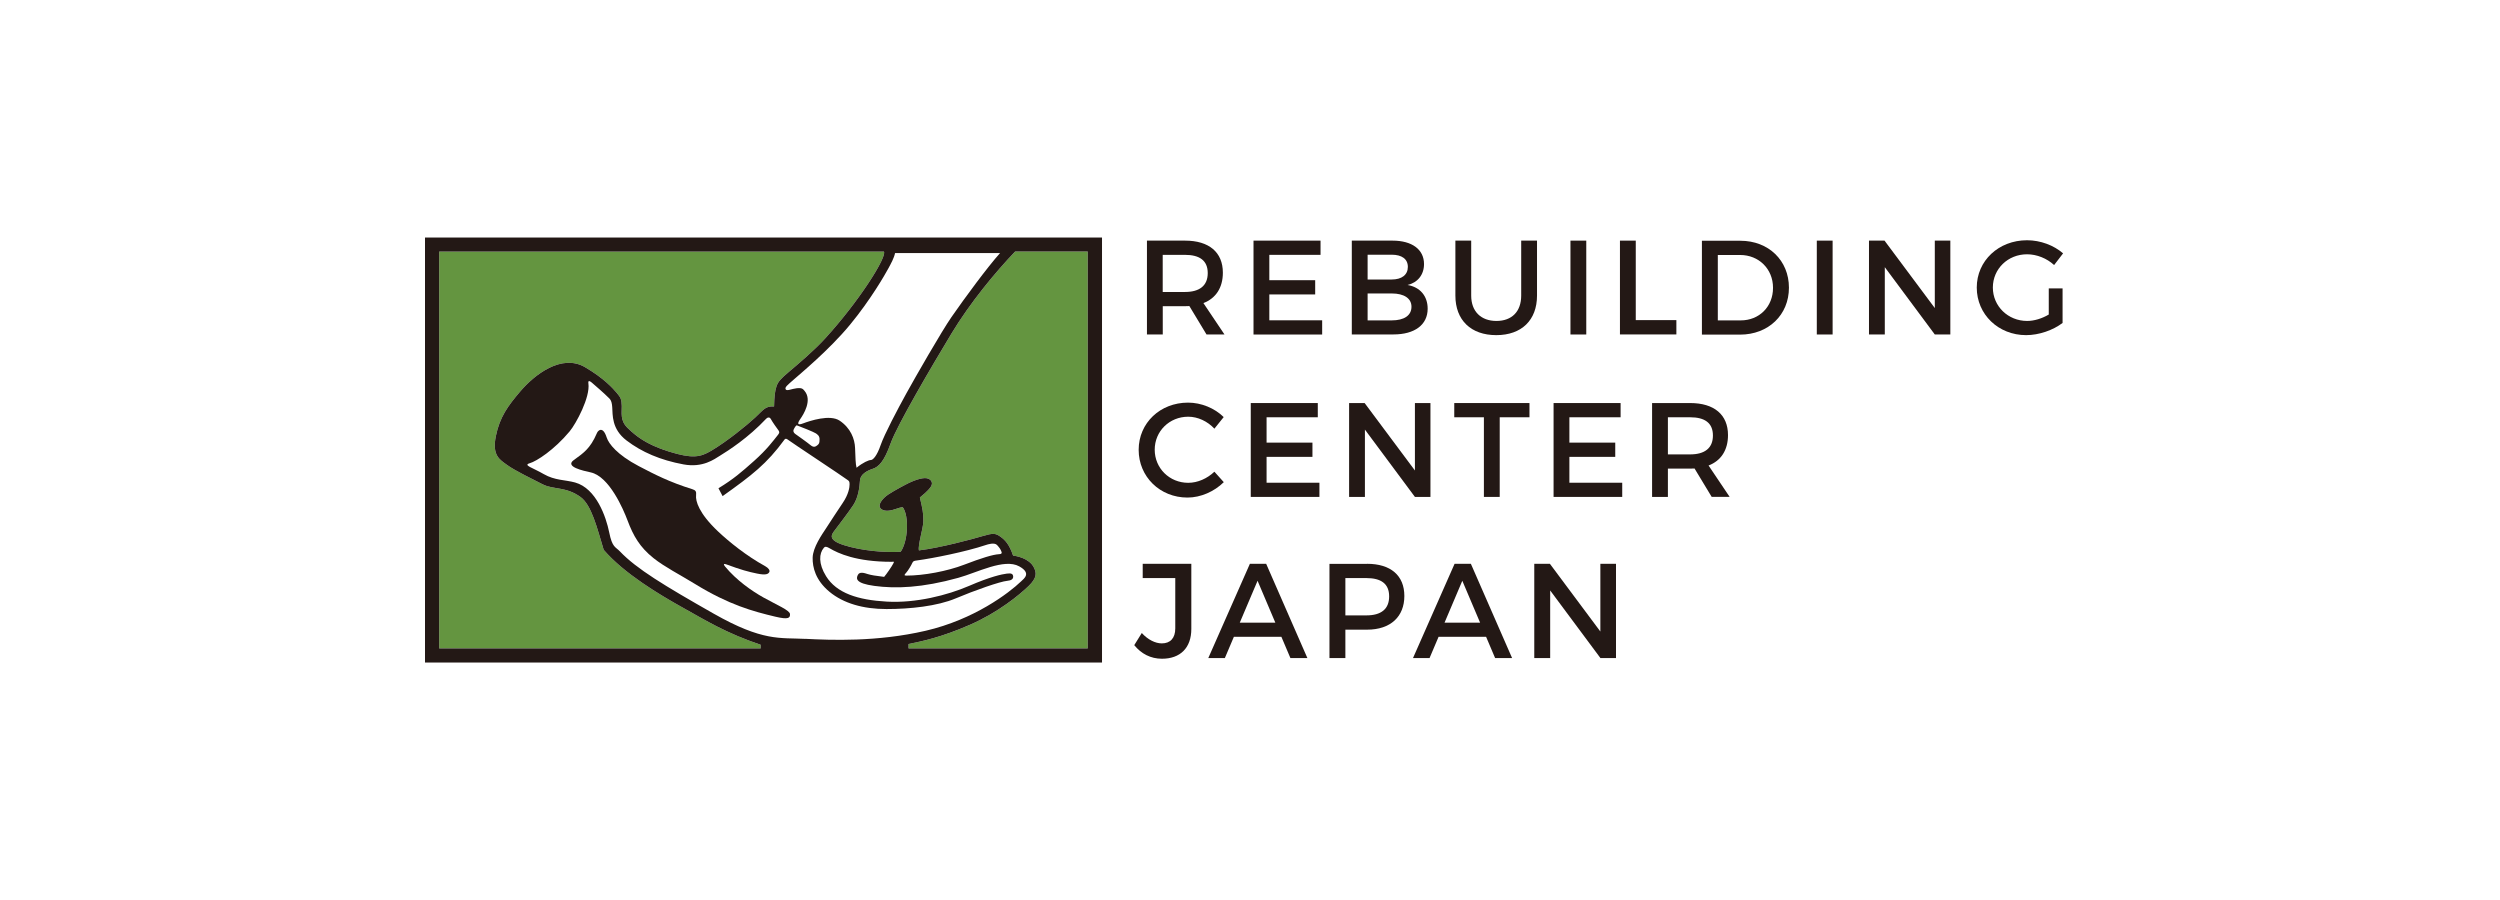 <svg width="200" height="72" viewBox="0 0 200 72" fill="none" xmlns="http://www.w3.org/2000/svg">
<rect width="200" height="72" fill="white"/>
<g clip-path="url(#clip0_93_69)">
<path d="M95.142 24.485C95.034 24.496 94.915 24.496 94.8 24.496H93.021V26.759H91.756V19.25H94.803C96.723 19.25 97.829 20.183 97.829 21.813C97.829 23.015 97.27 23.864 96.273 24.247L97.959 26.759H96.522L95.149 24.485H95.142ZM94.796 23.358C95.953 23.358 96.619 22.863 96.619 21.847C96.619 20.831 95.953 20.388 94.796 20.388H93.017V23.358H94.796Z" fill="#231815"/>
<path d="M101.546 20.388V22.416H105.215V23.555H101.546V25.624H105.773V26.762H100.281V19.25H105.643V20.388H101.546Z" fill="#231815"/>
<path d="M111.403 19.25C112.959 19.25 113.922 19.956 113.922 21.125C113.922 21.973 113.42 22.606 112.605 22.799C113.614 22.971 114.213 23.689 114.213 24.697C114.213 25.985 113.171 26.755 111.478 26.755H108.144V19.25H111.403ZM109.409 22.36H111.34C112.144 22.36 112.628 21.985 112.628 21.352C112.628 20.719 112.144 20.377 111.34 20.377H109.409V22.36ZM109.409 25.631H111.34C112.326 25.631 112.918 25.244 112.918 24.537C112.918 23.871 112.326 23.477 111.34 23.477H109.409V25.631Z" fill="#231815"/>
<path d="M122.961 23.648C122.961 25.609 121.729 26.811 119.701 26.811C117.673 26.811 116.431 25.609 116.431 23.648V19.25H117.696V23.648C117.696 24.913 118.477 25.676 119.713 25.676C120.948 25.676 121.696 24.924 121.696 23.648V19.25H122.961V23.648Z" fill="#231815"/>
<path d="M125.637 26.759V19.25H126.902V26.759H125.637Z" fill="#231815"/>
<path d="M134.11 25.609V26.755H129.596V19.25H130.861V25.609H134.11Z" fill="#231815"/>
<path d="M139.234 19.261C141.485 19.261 143.115 20.838 143.115 23.015C143.115 25.192 141.474 26.77 139.2 26.77H136.153V19.261H139.23H139.234ZM137.421 25.631H139.267C140.726 25.631 141.842 24.549 141.842 23.026C141.842 21.505 140.696 20.399 139.215 20.399H137.425V25.635L137.421 25.631Z" fill="#231815"/>
<path d="M145.344 26.759V19.25H146.609V26.759H145.344Z" fill="#231815"/>
<path d="M154.784 26.759L150.784 21.374V26.759H149.519V19.25H150.762L154.784 24.645V19.25H156.027V26.759H154.784Z" fill="#231815"/>
<path d="M165.006 23.067V25.836C164.243 26.416 163.12 26.811 162.089 26.811C159.867 26.811 158.141 25.148 158.141 23.004C158.141 20.861 159.89 19.22 162.163 19.22C163.235 19.22 164.307 19.625 165.047 20.269L164.329 21.203C163.748 20.667 162.945 20.343 162.163 20.343C160.63 20.343 159.428 21.512 159.428 23.004C159.428 24.496 160.641 25.676 162.174 25.676C162.733 25.676 163.365 25.482 163.901 25.162V23.071H165.006V23.067Z" fill="#231815"/>
<path d="M97.892 33.371L97.151 34.294C96.604 33.702 95.823 33.337 95.06 33.337C93.557 33.337 92.377 34.495 92.377 35.976C92.377 37.457 93.557 38.625 95.06 38.625C95.812 38.625 96.582 38.283 97.151 37.736L97.903 38.573C97.14 39.325 96.057 39.805 94.997 39.805C92.798 39.805 91.093 38.141 91.093 35.987C91.093 33.832 92.82 32.21 95.041 32.21C96.102 32.21 97.166 32.649 97.896 33.367L97.892 33.371Z" fill="#231815"/>
<path d="M101.326 33.382V35.41H104.996V36.549H101.326V38.618H105.554V39.753H100.061V32.244H105.423V33.382H101.326Z" fill="#231815"/>
<path d="M113.193 39.753L109.193 34.368V39.753H107.928V32.244H109.171L113.193 37.639V32.244H114.436V39.753H113.193Z" fill="#231815"/>
<path d="M119.977 33.382V39.753H118.712V33.382H116.341V32.244H122.358V33.382H119.977Z" fill="#231815"/>
<path d="M125.551 33.382V35.41H129.22V36.549H125.551V38.618H129.778V39.753H124.286V32.244H129.648V33.382H125.551Z" fill="#231815"/>
<path d="M135.553 37.479C135.446 37.49 135.326 37.49 135.211 37.49H133.432V39.753H132.167V32.244H135.215C137.135 32.244 138.24 33.178 138.24 34.807C138.24 36.009 137.682 36.858 136.685 37.241L138.37 39.749H136.934L135.561 37.476L135.553 37.479ZM135.211 36.352C136.368 36.352 137.034 35.857 137.034 34.841C137.034 33.825 136.368 33.382 135.211 33.382H133.432V36.352H135.211Z" fill="#231815"/>
<path d="M95.306 50.317C95.306 51.836 94.413 52.699 92.958 52.699C92.053 52.699 91.298 52.301 90.74 51.612L91.343 50.641C91.838 51.181 92.429 51.471 92.947 51.471C93.624 51.471 94.022 51.05 94.022 50.276V46.246H91.417V45.104H95.306V50.317Z" fill="#231815"/>
<path d="M98.711 50.943L97.989 52.643H96.664L99.991 45.104H101.293L104.59 52.643H103.232L102.51 50.943H98.707H98.711ZM100.605 46.462L99.183 49.811H102.026L100.605 46.462Z" fill="#231815"/>
<path d="M109.364 45.104C111.258 45.104 112.348 46.042 112.348 47.679C112.348 49.316 111.262 50.373 109.364 50.373H107.63V52.647H106.357V45.108H109.364V45.104ZM107.63 49.231H109.312C110.477 49.231 111.132 48.736 111.132 47.712C111.132 46.689 110.473 46.246 109.312 46.246H107.63V49.231Z" fill="#231815"/>
<path d="M115.087 50.943L114.365 52.643H113.041L116.367 45.104H117.67L120.967 52.643H119.608L118.887 50.943H115.084H115.087ZM116.985 46.462L115.564 49.811H118.407L116.985 46.462Z" fill="#231815"/>
<path d="M128.033 52.643L124.014 47.236V52.643H122.742V45.104H123.992L128.029 50.522V45.104H129.28V52.643H128.029H128.033Z" fill="#231815"/>
<path d="M35.135 20.127H70.716C70.951 20.574 68.737 24.09 66.02 27.067C65.109 28.068 63.788 29.177 63.121 29.739C62.452 30.305 62.255 30.528 62.124 30.893C61.994 31.261 61.942 31.745 61.927 32.519C61.22 32.467 61.075 32.794 60.405 33.412C59.735 34.03 58.213 35.276 56.915 36.05C56.018 36.586 55.393 36.709 53.502 36.121C51.612 35.529 50.816 34.819 50.213 34.242C49.588 33.646 49.755 33.01 49.74 32.485C49.725 31.961 49.662 31.804 49.346 31.436C49.03 31.068 48.33 30.271 46.808 29.378C44.944 28.284 42.774 29.948 41.595 31.343C40.661 32.448 39.983 33.334 39.667 34.897C39.351 36.459 39.991 36.776 40.583 37.207C41.174 37.639 42.536 38.298 43.403 38.741C44.27 39.187 45.279 38.912 46.447 39.764C47.322 40.404 47.761 42.216 48.297 43.987C49.923 45.878 52.728 47.556 54.634 48.616C56.535 49.681 58.098 50.648 60.852 51.582V51.872H35.135V20.127Z" fill="#649540"/>
<path d="M87.026 51.873H72.685V51.519C73.786 51.296 75.282 50.995 77.589 49.986C79.896 48.978 81.586 47.56 82.285 46.886C82.985 46.213 82.933 45.804 82.68 45.338C82.427 44.873 81.787 44.55 81.046 44.445C80.741 43.552 80.425 43.214 80.03 42.931C79.636 42.652 79.446 42.641 78.613 42.886C77.783 43.132 75.2 43.831 73.515 44.032C73.41 43.657 73.857 42.257 73.868 41.718C73.883 41.048 73.79 40.654 73.589 39.801C73.771 39.645 74.218 39.303 74.46 38.949C74.731 38.547 74.389 38.231 73.969 38.25C73.548 38.268 72.912 38.495 72.071 38.968C71.23 39.44 70.776 39.675 70.489 40.121C70.132 40.672 70.646 40.91 71.1 40.855C71.554 40.802 71.922 40.59 72.22 40.575C72.744 41.294 72.64 43.322 72.052 44.144C70.661 44.222 68.878 44.04 67.538 43.619C66.199 43.199 66.515 42.778 66.75 42.466C66.984 42.149 67.877 40.996 68.272 40.393C68.666 39.79 68.77 38.949 68.796 38.451C68.822 37.952 69.347 37.662 69.82 37.505C70.292 37.349 70.728 36.936 71.252 35.466C71.777 33.996 74.575 29.241 76.116 26.688C77.615 24.202 79.651 21.754 81.21 20.124H87.019V51.869L87.026 51.873Z" fill="#649540"/>
<path d="M48.538 35.005C48.695 35.496 49.372 36.381 51.095 37.286C52.394 37.967 53.577 38.573 55.385 39.135C55.65 39.217 55.72 39.321 55.687 39.619C55.635 40.076 55.899 41.055 57.443 42.514C58.31 43.329 59.672 44.445 61.22 45.297C61.481 45.442 61.626 45.639 61.536 45.781C61.443 45.926 61.272 46.03 60.565 45.885C59.858 45.74 59.278 45.584 58.113 45.152C57.919 45.081 57.845 45.126 57.994 45.308C58.924 46.436 60.171 47.295 61.079 47.801C62.139 48.393 63.189 48.825 63.2 49.126C63.215 49.428 63.099 49.591 62.031 49.335C60.219 48.903 58.318 48.389 55.59 46.711C54.366 45.959 53.175 45.36 52.286 44.653C51.192 43.783 50.667 42.878 50.202 41.632C49.867 40.742 48.747 38.123 47.262 37.792C46.67 37.661 45.163 37.345 45.897 36.809C46.63 36.27 47.21 35.931 47.761 34.632C47.843 34.435 48.233 34.056 48.535 35.001L48.538 35.005Z" fill="#231815"/>
<path d="M34 19V53H88.161V19H34ZM71.602 20.247H80.004C79.011 21.352 77.217 23.782 76.12 25.363C75.346 26.476 73.221 30.178 72.514 31.462C71.807 32.746 70.757 34.729 70.452 35.607C70.151 36.486 69.835 36.802 69.667 36.802C69.5 36.802 69.038 36.999 68.525 37.42C68.447 37.155 68.432 36.579 68.406 35.846C68.38 35.112 68.052 34.245 67.174 33.654C66.396 33.129 64.789 33.669 64.275 33.862C63.765 34.059 63.765 33.888 64.041 33.494C64.268 33.17 64.997 32.024 64.368 31.276C64.231 31.112 64.163 31.012 63.732 31.06C63.364 31.101 62.95 31.302 62.861 31.157C62.753 30.986 62.991 30.815 63.479 30.383C63.963 29.951 66.326 28.009 67.993 25.988C69.66 23.968 70.813 21.947 71.074 21.463C71.275 21.091 71.524 20.645 71.606 20.243L71.602 20.247ZM65.563 35.146C65.563 35.436 65.537 35.499 65.391 35.619C65.246 35.738 65.09 35.816 64.852 35.619C64.618 35.421 63.751 34.804 63.62 34.714C63.49 34.621 63.438 34.491 63.49 34.372C63.542 34.253 63.68 34.004 63.754 34.03C63.989 34.111 65.157 34.58 65.276 34.673C65.395 34.766 65.566 34.856 65.566 35.146H65.563ZM60.855 51.873H35.135V20.128H70.716C70.951 20.574 68.737 24.09 66.02 27.067C65.109 28.068 63.788 29.177 63.122 29.739C62.452 30.305 62.255 30.528 62.124 30.893C61.994 31.261 61.942 31.745 61.927 32.519C61.22 32.467 61.075 32.794 60.405 33.412C59.735 34.03 58.213 35.276 56.915 36.05C56.018 36.586 55.393 36.709 53.502 36.121C51.612 35.529 50.816 34.819 50.213 34.242C49.588 33.646 49.755 33.01 49.74 32.485C49.725 31.961 49.662 31.804 49.346 31.436C49.03 31.068 48.33 30.271 46.808 29.378C44.944 28.284 42.774 29.948 41.595 31.343C40.661 32.448 39.984 33.334 39.667 34.897C39.351 36.46 39.991 36.776 40.583 37.208C41.174 37.639 42.536 38.298 43.403 38.741C44.27 39.187 45.279 38.912 46.447 39.764C47.322 40.404 47.761 42.216 48.297 43.987C49.923 45.878 52.728 47.556 54.634 48.617C56.535 49.681 58.098 50.648 60.852 51.582V51.873H60.855ZM64.42 51.11C62.389 51.005 61.038 51.333 57.09 49.089C53.142 46.845 50.92 45.509 49.592 44.11C49.234 43.734 48.981 43.812 48.736 42.588C48.49 41.364 47.705 39.072 46.008 38.599C45.219 38.38 44.389 38.443 43.496 37.926C42.603 37.408 41.825 37.219 42.376 37.059C42.927 36.902 44.334 35.994 45.569 34.513C46.09 33.888 47.229 31.771 47.072 30.673C47.054 30.55 47.054 30.368 47.337 30.602C47.616 30.837 48.431 31.555 48.594 31.73C48.762 31.905 48.937 31.957 48.978 32.571C49.022 33.185 48.918 34.32 50.124 35.239C51.329 36.158 52.814 36.809 54.697 37.155C56.226 37.434 57.142 36.739 57.599 36.456C58.266 36.047 59.854 35.031 61.291 33.501C61.384 33.404 61.562 33.319 61.674 33.535C61.789 33.754 62.165 34.279 62.251 34.391C62.34 34.506 62.392 34.599 62.258 34.763C61.849 35.276 61.365 35.946 60.327 36.873C59.285 37.799 58.708 38.305 57.477 39.061L57.808 39.69C60.178 38 61.339 37.111 62.764 35.161C62.764 35.161 62.843 35.02 63.036 35.179C63.23 35.336 67.453 38.127 67.818 38.406C67.922 38.484 67.966 38.51 67.966 38.748C67.966 38.986 67.896 39.537 67.408 40.251C66.917 40.97 66.482 41.658 66.113 42.22C65.745 42.778 65.031 43.794 65.012 44.616C64.997 45.387 65.239 46.417 66.359 47.344C67.479 48.27 69.053 48.724 70.925 48.724C72.796 48.724 74.973 48.497 76.462 47.869C77.95 47.24 80.019 46.514 80.581 46.466C80.901 46.44 81.065 46.321 81.054 46.123C81.039 45.926 80.935 45.833 80.544 45.889C80.15 45.941 79.256 46.123 77.526 46.871C75.796 47.619 73.262 48.263 70.94 48.129C68.618 47.999 66.925 47.448 66.087 46.097C65.462 45.093 65.522 44.274 65.905 43.827C66.013 43.701 66.132 43.723 66.378 43.868C67.059 44.267 68.487 44.944 71.323 44.944C71.509 44.944 71.572 44.88 71.453 45.1C71.323 45.349 70.914 45.941 70.731 46.149C70.061 46.071 69.667 46.004 69.418 45.926C69.168 45.848 68.774 45.703 68.629 45.993C68.484 46.283 68.424 46.663 69.942 46.871C71.662 47.106 73.772 47.028 76.659 46.227C78.181 45.807 80.336 44.646 81.537 45.308C82.535 45.859 81.924 46.283 81.683 46.514C80.711 47.444 77.943 49.558 74.047 50.462C70.151 51.366 66.452 51.21 64.42 51.106V51.11ZM72.503 45.807C72.651 45.651 72.916 45.197 72.983 45.037C73.053 44.88 73.131 44.866 73.358 44.836C74.616 44.668 77.284 44.136 78.858 43.604C79.026 43.548 79.558 43.377 79.766 43.604C79.975 43.831 80.03 43.935 80.09 44.069C80.15 44.2 80.194 44.319 79.934 44.334C79.435 44.359 78.501 44.65 77.135 45.175C75.77 45.699 73.898 46.049 72.499 46.049C72.298 46.049 72.35 45.971 72.499 45.815L72.503 45.807ZM87.026 51.873H72.685V51.519C73.786 51.296 75.282 50.994 77.589 49.986C79.897 48.977 81.586 47.56 82.285 46.886C82.985 46.213 82.933 45.803 82.68 45.338C82.427 44.873 81.787 44.549 81.046 44.445C80.741 43.552 80.425 43.213 80.03 42.931C79.636 42.651 79.446 42.64 78.613 42.886C77.783 43.132 75.2 43.831 73.515 44.032C73.41 43.656 73.857 42.257 73.868 41.718C73.883 41.048 73.79 40.653 73.589 39.801C73.772 39.645 74.218 39.303 74.46 38.949C74.731 38.547 74.389 38.231 73.969 38.249C73.548 38.268 72.912 38.495 72.071 38.968C71.23 39.44 70.776 39.675 70.489 40.121C70.132 40.672 70.646 40.91 71.1 40.854C71.554 40.802 71.922 40.59 72.22 40.575C72.744 41.293 72.64 43.321 72.052 44.144C70.661 44.222 68.878 44.039 67.539 43.619C66.199 43.199 66.515 42.778 66.75 42.465C66.984 42.149 67.877 40.996 68.272 40.393C68.666 39.79 68.77 38.949 68.796 38.45C68.822 37.952 69.347 37.661 69.82 37.505C70.292 37.349 70.728 36.936 71.252 35.466C71.777 33.996 74.575 29.241 76.116 26.688C77.615 24.202 79.651 21.754 81.21 20.124H87.019V51.869L87.026 51.873Z" fill="#231815"/>
</g>
<defs>
<clipPath id="clip0_93_69">
<rect width="131.051" height="34" fill="white" transform="translate(34 19)"/>
</clipPath>
</defs>
</svg>
